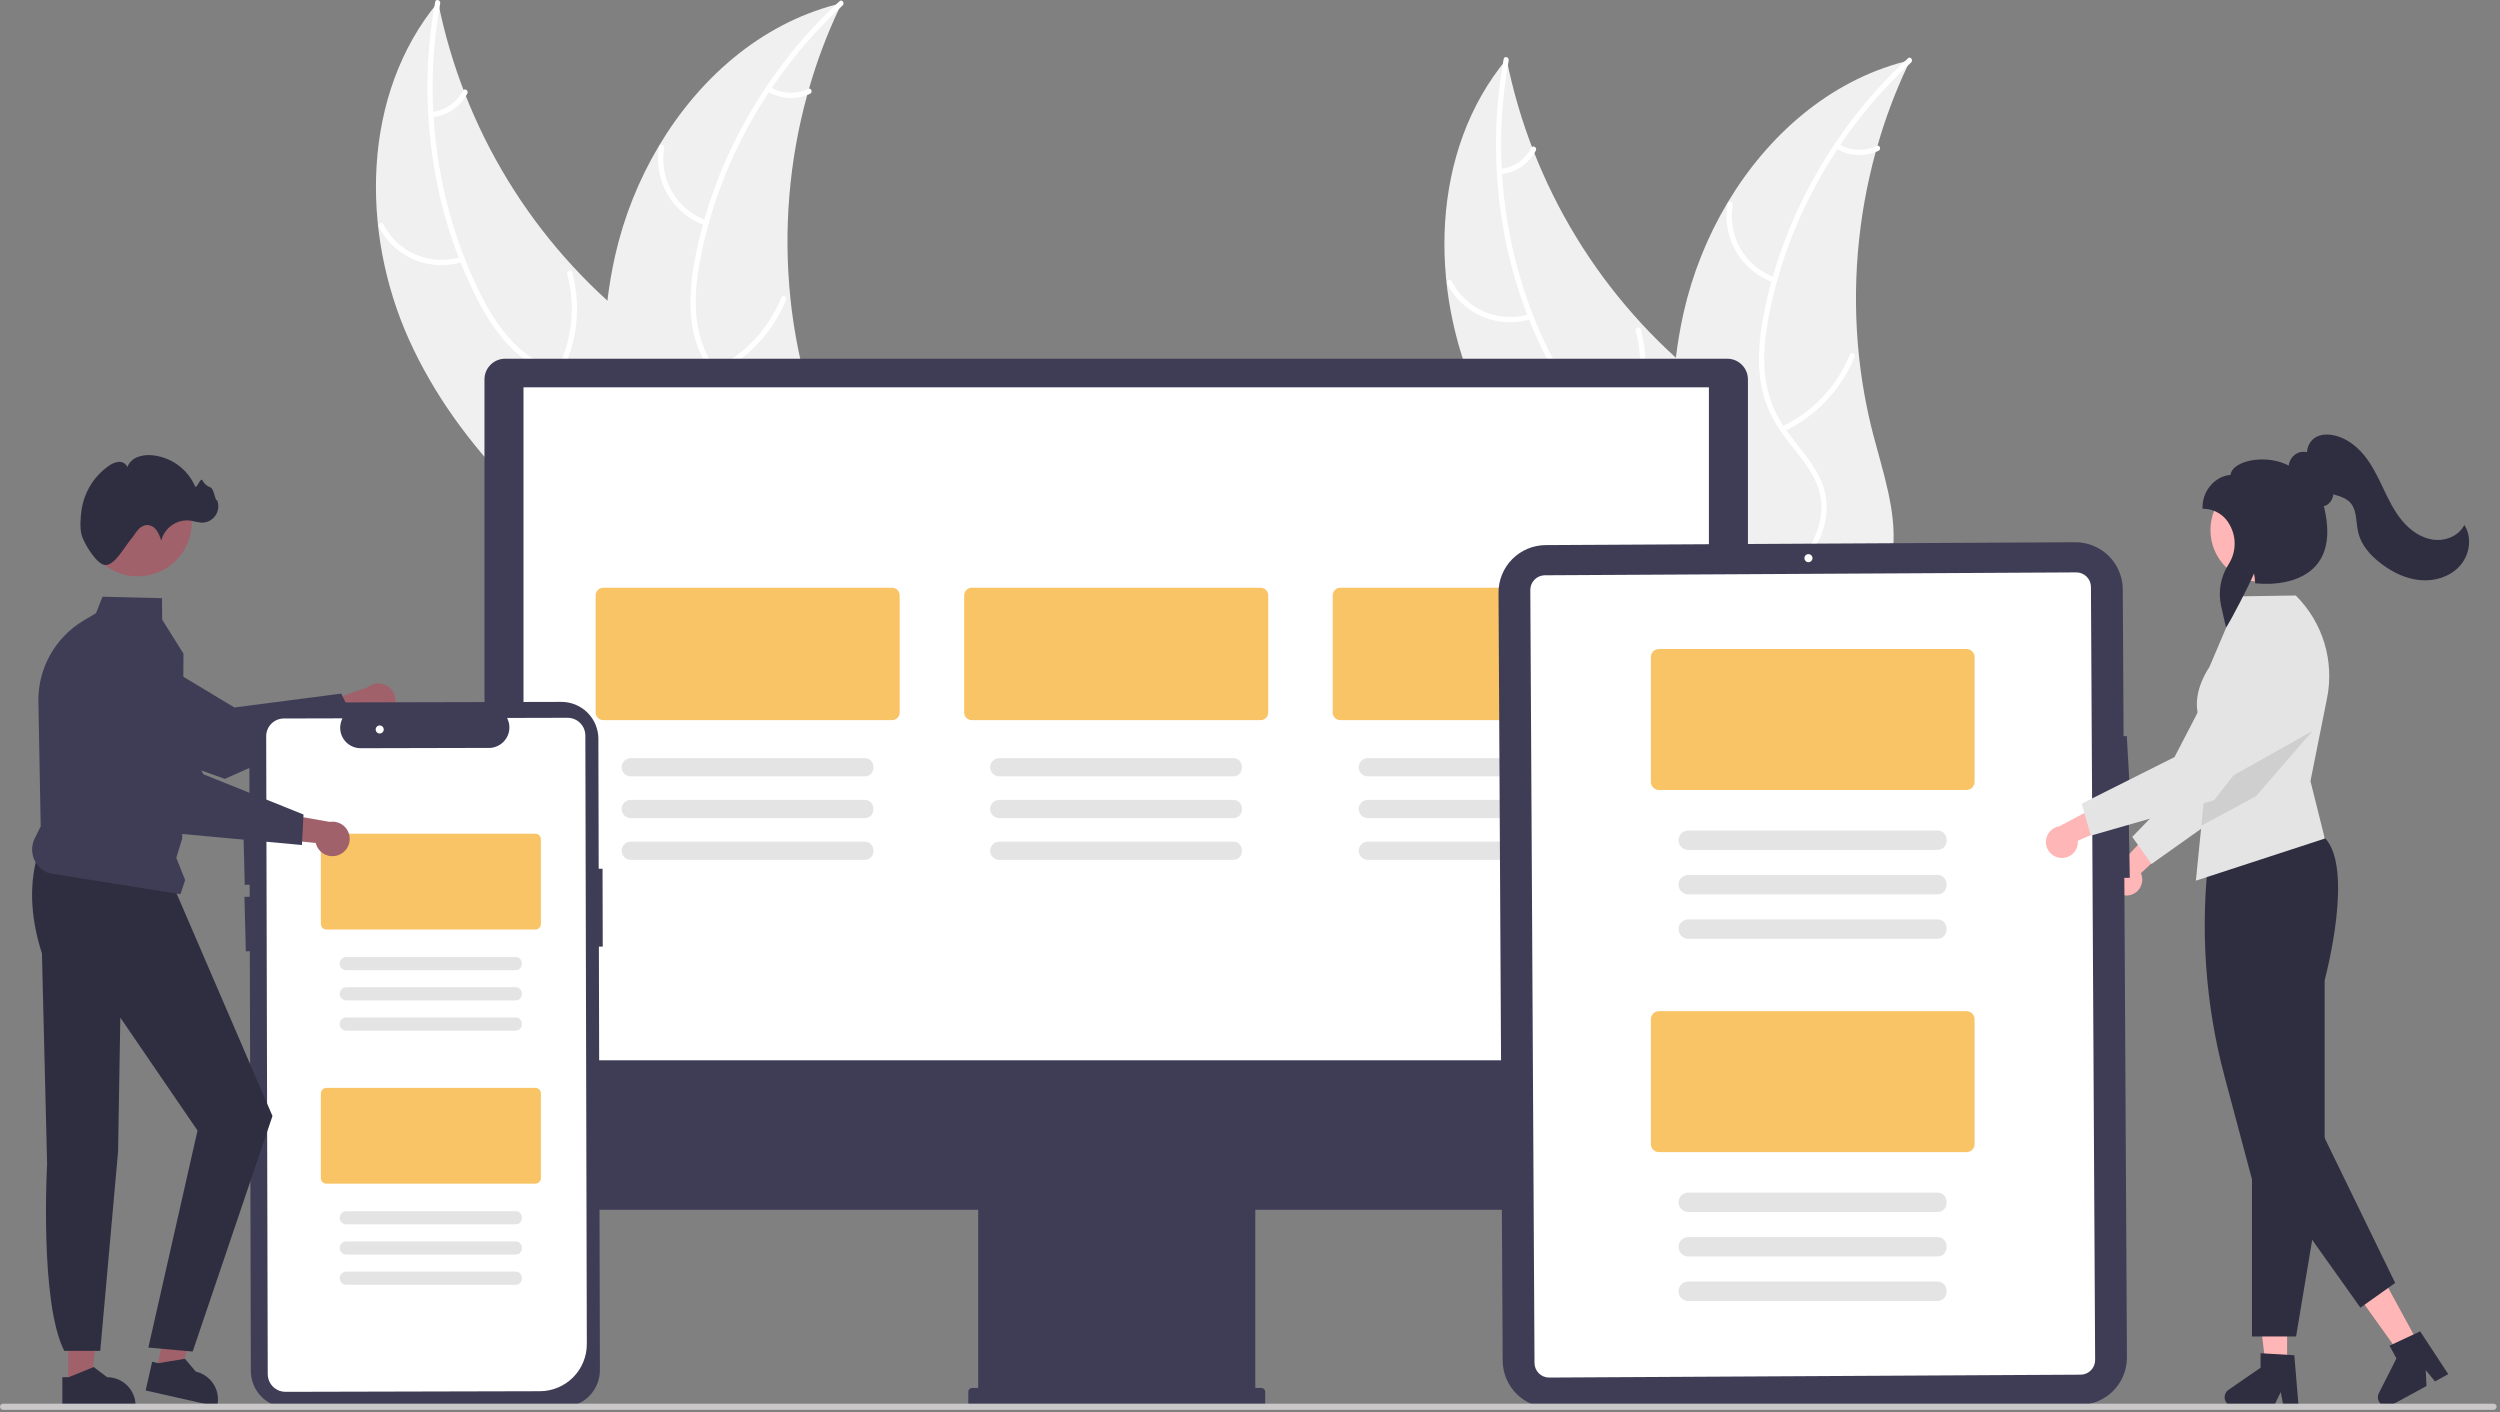 <svg width="370" height="209" viewBox="0 0 370 209" fill="none" xmlns="http://www.w3.org/2000/svg">
<rect x="0" y="0" width="370" height="209" fill="#808080" stroke="none"/>
<g clip-path="url(#clip0_5309_29630)">
<path d="M315.267 132.471C315.601 132.389 315.912 132.235 316.18 132.019C316.448 131.803 316.665 131.532 316.816 131.223C316.967 130.914 317.049 130.576 317.056 130.233C317.062 129.889 316.993 129.548 316.854 129.234L322.956 123.526L318.734 122.512L313.586 128.087C313.074 128.357 312.679 128.804 312.475 129.346C312.271 129.888 312.272 130.485 312.479 131.026C312.686 131.566 313.085 132.012 313.598 132.278C314.112 132.545 314.706 132.613 315.267 132.471Z" fill="#FFB6B6"/>
<path d="M318.42 127.871L315.574 123.858L326.264 112.802L328.746 95.373C328.869 94.512 329.18 93.688 329.657 92.96C330.133 92.232 330.765 91.618 331.506 91.162C332.247 90.706 333.079 90.418 333.943 90.319C334.808 90.221 335.684 90.314 336.508 90.592C337.997 91.095 339.225 92.169 339.923 93.577C340.622 94.985 340.733 96.613 340.232 98.103L333.899 116.892L318.42 127.871Z" fill="#E4E4E4"/>
<path d="M338.491 202.136H335.332L333.829 189.949L338.492 189.95L338.491 202.136Z" fill="#FFB6B6"/>
<path d="M340.191 208.133H337.949L337.549 206.016L336.524 208.133H330.578C330.293 208.133 330.016 208.042 329.786 207.873C329.557 207.704 329.387 207.466 329.302 207.194C329.217 206.922 329.222 206.63 329.315 206.36C329.408 206.091 329.584 205.858 329.819 205.696L334.567 202.417V200.277L339.561 200.575L340.191 208.133Z" fill="#2F2E41"/>
<path d="M357.983 198.919L355.208 200.429L348.063 190.444L352.159 188.215L357.983 198.919Z" fill="#FFB6B6"/>
<path d="M362.344 203.376L360.375 204.448L359.012 202.78L359.123 205.129L353.9 207.971C353.65 208.107 353.363 208.16 353.08 208.121C352.798 208.083 352.535 207.955 352.331 207.756C352.126 207.558 351.99 207.299 351.943 207.018C351.896 206.737 351.94 206.448 352.069 206.194L354.672 201.044L353.649 199.164L358.179 197.039L362.344 203.376Z" fill="#2F2E41"/>
<path d="M339.823 197.794H333.293V174.544L329.251 159.386C326.35 148.546 325.579 137.246 326.981 126.113L326.987 126.067L327.022 126.038C327.126 125.95 337.471 117.396 344.015 123.94C348.426 128.351 344.281 144.212 344.049 145.082V172.424L339.823 197.794Z" fill="#2F2E41"/>
<path d="M339.807 88.167L339.772 88.133L331.447 88.26L327.002 98.692C322.888 105.083 326.822 108.717 327.098 109.293L326.312 117.135L325.805 122.194L324.991 130.338L344.071 124.105L341.949 115.603L344.401 103.34C344.946 100.628 344.811 97.824 344.01 95.177C343.208 92.529 341.764 90.121 339.807 88.167Z" fill="#E4E4E4"/>
<path d="M335.927 174.667L349.34 193.534L354.486 189.876L343.284 166.855L335.927 174.667Z" fill="#2F2E41"/>
<path d="M334.832 86.141C339.077 86.141 342.518 82.7 342.518 78.455C342.518 74.211 339.077 70.769 334.832 70.769C330.587 70.769 327.146 74.211 327.146 78.455C327.146 82.7 330.587 86.141 334.832 86.141Z" fill="#FFB6B6"/>
<path opacity="0.1" d="M342.244 108.188L333.861 117.86L325.805 122.193L326.311 117.134L331.055 114.471L342.244 108.188Z" fill="#0C0C0C"/>
<path d="M329.448 92.857L328.727 89.697C328.49 88.639 328.467 87.545 328.66 86.479C328.852 85.412 329.256 84.395 329.848 83.487C330.392 82.631 330.694 81.644 330.725 80.631C330.756 79.617 330.513 78.614 330.021 77.727C329.659 77.01 329.108 76.404 328.429 75.976C327.749 75.548 326.965 75.312 326.162 75.295H325.97V75.103C325.97 72.348 328.118 70.402 330.114 70.291C330.187 69.717 330.593 69.203 331.301 68.795C332.992 67.82 336.261 67.609 338.73 68.908C338.776 68.488 338.935 68.088 339.189 67.751C339.444 67.414 339.785 67.151 340.176 66.992C340.582 66.851 341.019 66.826 341.438 66.92C341.474 66.229 341.76 65.574 342.241 65.078C342.923 64.417 344.017 64.166 345.243 64.387C346.926 64.693 348.585 65.765 349.915 67.407C351.094 68.863 351.912 70.579 352.703 72.238C353.482 73.87 354.286 75.557 355.453 76.986C356.73 78.551 358.314 79.565 359.911 79.841C361.774 80.164 363.685 79.397 364.56 77.977L364.734 77.695L364.892 77.986C365.875 79.792 365.473 82.273 363.936 83.886C362.557 85.333 360.395 86.07 358.152 85.856C356.253 85.675 354.338 84.868 352.459 83.458C350.593 82.057 349.439 80.508 349.029 78.854C348.915 78.343 348.832 77.824 348.783 77.302C348.656 76.209 348.536 75.176 347.863 74.416C347.259 73.732 346.323 73.436 345.494 73.213L345.331 73.169C345.301 73.477 345.205 73.775 345.048 74.041C344.892 74.308 344.679 74.538 344.424 74.714C344.272 74.806 344.104 74.87 343.929 74.904C344.891 78.776 344.496 81.739 342.753 83.715C339.811 87.051 334.158 86.365 333.919 86.334L333.759 86.314L333.751 86.153C333.73 85.724 333.677 85.296 333.594 84.873C332.785 86.824 330.061 91.983 329.696 92.503L329.448 92.857Z" fill="#2F2E41"/>
<path d="M58.028 105.265C57.803 105.56 57.516 105.803 57.188 105.976C56.859 106.149 56.496 106.247 56.125 106.265C55.754 106.282 55.384 106.218 55.041 106.077C54.697 105.936 54.389 105.721 54.137 105.448L45.86 109.048L46.666 104.427L54.403 101.717C54.89 101.325 55.504 101.125 56.128 101.155C56.752 101.185 57.344 101.444 57.791 101.881C58.238 102.318 58.509 102.904 58.552 103.528C58.596 104.152 58.409 104.77 58.028 105.265Z" fill="#A0616A"/>
<path d="M52.504 106.708L33.278 115.272L33.237 115.258L11.325 107.449C9.692 106.596 8.448 105.151 7.846 103.411C7.245 101.67 7.331 99.766 8.088 98.087C8.507 97.159 9.118 96.331 9.881 95.656C10.644 94.982 11.541 94.477 12.513 94.174C13.485 93.871 14.51 93.778 15.521 93.9C16.531 94.022 17.505 94.356 18.377 94.882L34.684 104.705L50.496 102.655L52.504 106.708Z" fill="#3F3D56"/>
<path d="M60.559 50.325C53.291 34.248 53.559 13.871 64.838 0.305C68.612 19.116 78.918 35.986 93.933 47.931C99.74 52.516 106.676 57.011 108.263 64.239C109.25 68.736 107.851 73.492 105.432 77.409C103.013 81.327 99.641 84.549 96.307 87.725L95.933 88.812C81.427 78.769 67.827 66.401 60.559 50.325Z" fill="#F0F0F0"/>
<path d="M65.152 0.502C62.556 14.716 64.485 29.852 70.794 42.875C72.158 45.691 73.787 48.428 75.968 50.693C78.111 52.884 80.801 54.461 83.759 55.261C86.502 56.062 89.401 56.563 91.902 58.017C94.538 59.55 96.174 62.121 96.812 65.07C97.591 68.678 97.028 72.351 96.353 75.924C95.603 79.891 94.761 83.999 95.848 87.987C95.979 88.47 95.222 88.646 95.091 88.164C93.199 81.226 96.876 74.383 96.362 67.408C96.122 64.153 94.9 60.95 92.109 59.065C89.669 57.416 86.68 56.896 83.895 56.109C80.971 55.282 78.345 54.02 76.111 51.926C73.825 49.784 72.086 47.105 70.656 44.336C67.459 38.035 65.274 31.269 64.179 24.289C62.886 16.329 62.963 8.206 64.409 0.272C64.499 -0.219 65.241 0.014 65.152 0.502Z" fill="white"/>
<path d="M68.52 38.748C66.165 39.503 63.619 39.396 61.336 38.447C59.053 37.498 57.182 35.767 56.056 33.566C55.83 33.12 56.513 32.747 56.74 33.194C57.784 35.246 59.527 36.857 61.655 37.737C63.782 38.617 66.155 38.707 68.343 37.991C68.819 37.836 68.993 38.594 68.52 38.748Z" fill="white"/>
<path d="M82.315 55.038C84.668 50.564 85.249 45.368 83.941 40.486C83.811 40.003 84.568 39.826 84.698 40.309C86.049 45.393 85.434 50.798 82.976 55.448C82.741 55.891 82.082 55.478 82.315 55.038Z" fill="white"/>
<path d="M63.885 16.583C64.857 16.481 65.789 16.139 66.596 15.588C67.403 15.037 68.06 14.294 68.51 13.426C68.738 12.98 69.397 13.394 69.17 13.836C68.669 14.793 67.942 15.613 67.052 16.223C66.161 16.834 65.135 17.218 64.062 17.34C63.962 17.36 63.858 17.341 63.771 17.288C63.685 17.234 63.622 17.149 63.595 17.05C63.572 16.95 63.59 16.844 63.644 16.757C63.699 16.669 63.785 16.607 63.885 16.583Z" fill="white"/>
<path d="M124.573 0.465C124.438 0.747 124.303 1.03 124.171 1.318C122.376 5.124 120.892 9.07 119.736 13.117C119.641 13.428 119.55 13.745 119.465 14.059C116.782 23.838 115.939 34.03 116.977 44.117C117.393 48.13 118.115 52.106 119.135 56.01C120.544 61.401 122.5 67.135 122.059 72.519C122.019 73.081 121.944 73.64 121.835 74.193L97.288 89.186C97.215 89.193 97.145 89.204 97.072 89.211L96.119 89.854C96.053 89.656 95.988 89.45 95.921 89.252C95.882 89.138 95.848 89.02 95.809 88.905C95.785 88.828 95.761 88.751 95.734 88.682C95.726 88.656 95.718 88.63 95.713 88.61C95.687 88.542 95.67 88.475 95.647 88.413C95.281 87.26 94.922 86.102 94.571 84.94C94.568 84.934 94.568 84.934 94.57 84.925C91.918 76.064 89.983 66.902 89.499 57.739C89.485 57.463 89.467 57.182 89.464 56.899C89.269 52.768 89.412 48.627 89.892 44.519C90.162 42.27 90.545 40.036 91.041 37.826C92.333 32.118 94.514 26.649 97.506 21.619C103.471 11.593 112.576 3.586 123.72 0.679C124.005 0.604 124.285 0.533 124.573 0.465Z" fill="#F0F0F0"/>
<path d="M124.709 0.809C114.078 10.596 106.505 23.842 103.702 38.039C103.096 41.109 102.748 44.275 103.126 47.396C103.518 50.435 104.716 53.315 106.597 55.734C108.305 58.025 110.318 60.171 111.439 62.838C112.621 65.648 112.379 68.687 111.113 71.425C109.563 74.775 106.902 77.369 104.211 79.815C101.224 82.53 98.078 85.304 96.545 89.142C96.36 89.607 95.649 89.292 95.834 88.827C98.501 82.149 105.557 78.899 109.346 73.02C111.114 70.277 112.067 66.985 110.974 63.799C110.018 61.013 107.945 58.798 106.195 56.493C104.358 54.073 103.021 51.484 102.498 48.467C101.962 45.38 102.187 42.194 102.711 39.122C103.954 32.166 106.282 25.449 109.611 19.216C113.37 12.082 118.323 5.643 124.254 0.179C124.621 -0.16 125.074 0.473 124.709 0.809Z" fill="white"/>
<path d="M104.369 33.377C102.035 32.562 100.066 30.944 98.815 28.811C97.563 26.679 97.111 24.171 97.538 21.735C97.626 21.243 98.396 21.357 98.307 21.85C97.906 24.117 98.327 26.453 99.496 28.436C100.666 30.42 102.506 31.92 104.684 32.666C105.157 32.829 104.839 33.539 104.369 33.377Z" fill="white"/>
<path d="M105.578 54.689C110.15 52.533 113.741 48.734 115.636 44.048C115.824 43.584 116.535 43.899 116.347 44.363C114.366 49.236 110.62 53.182 105.858 55.414C105.404 55.627 105.126 54.9 105.578 54.689Z" fill="white"/>
<path d="M114.016 12.888C114.853 13.392 115.803 13.679 116.779 13.725C117.755 13.771 118.727 13.574 119.609 13.152C120.06 12.933 120.337 13.66 119.889 13.877C118.913 14.339 117.839 14.556 116.761 14.507C115.682 14.459 114.632 14.147 113.701 13.599C113.609 13.555 113.537 13.477 113.501 13.382C113.464 13.287 113.465 13.181 113.503 13.086C113.545 12.992 113.623 12.919 113.719 12.882C113.815 12.845 113.922 12.847 114.016 12.888Z" fill="white"/>
<path d="M218.695 58.77C211.427 42.693 211.695 22.316 222.975 8.75C226.748 27.561 237.054 44.432 252.069 56.376C257.876 60.961 264.813 65.457 266.399 72.684C267.386 77.181 265.987 81.938 263.568 85.855C261.149 89.772 257.777 92.995 254.443 96.17L254.069 97.257C239.564 87.214 225.963 74.846 218.695 58.77Z" fill="#F0F0F0"/>
<path d="M223.288 8.947C220.692 23.162 222.621 38.297 228.93 51.321C230.295 54.136 231.923 56.874 234.104 59.138C236.247 61.329 238.937 62.906 241.895 63.706C244.639 64.507 247.538 65.009 250.039 66.463C252.675 67.995 254.311 70.567 254.948 73.515C255.728 77.123 255.165 80.796 254.489 84.369C253.739 88.336 252.897 92.444 253.984 96.432C254.116 96.915 253.358 97.091 253.227 96.609C251.336 89.671 255.012 82.828 254.498 75.853C254.259 72.598 253.036 69.396 250.246 67.51C247.805 65.861 244.816 65.341 242.031 64.554C239.107 63.728 236.481 62.465 234.247 60.371C231.961 58.23 230.222 55.55 228.792 52.782C225.596 46.48 223.41 39.715 222.315 32.734C221.022 24.774 221.1 16.651 222.545 8.717C222.635 8.226 223.377 8.459 223.288 8.947Z" fill="white"/>
<path d="M226.657 47.198C224.302 47.952 221.756 47.846 219.473 46.896C217.19 45.947 215.318 44.217 214.193 42.015C213.967 41.569 214.65 41.196 214.876 41.643C215.92 43.695 217.664 45.307 219.791 46.186C221.919 47.066 224.291 47.156 226.48 46.441C226.956 46.286 227.13 47.044 226.657 47.198Z" fill="white"/>
<path d="M240.451 63.479C242.803 59.006 243.384 53.81 242.076 48.928C241.946 48.444 242.703 48.268 242.833 48.751C244.185 53.834 243.57 59.24 241.111 63.89C240.876 64.333 240.217 63.92 240.451 63.479Z" fill="white"/>
<path d="M222.022 25.024C222.994 24.922 223.925 24.58 224.732 24.029C225.54 23.478 226.197 22.735 226.646 21.867C226.875 21.422 227.534 21.835 227.307 22.278C226.806 23.235 226.079 24.054 225.188 24.665C224.298 25.276 223.272 25.659 222.199 25.782C222.099 25.802 221.995 25.783 221.908 25.729C221.821 25.675 221.758 25.59 221.732 25.491C221.709 25.391 221.727 25.286 221.781 25.198C221.835 25.111 221.922 25.048 222.022 25.024Z" fill="white"/>
<path d="M282.71 8.906C282.575 9.189 282.44 9.471 282.308 9.759C280.512 13.566 279.029 17.512 277.872 21.558C277.778 21.87 277.687 22.187 277.601 22.5C274.919 32.279 274.075 42.471 275.113 52.558C275.53 56.571 276.251 60.547 277.271 64.451C278.68 69.843 280.636 75.576 280.195 80.96C280.155 81.522 280.081 82.081 279.972 82.634L255.424 97.628C255.351 97.634 255.281 97.646 255.208 97.652L254.256 98.296C254.189 98.098 254.124 97.891 254.057 97.694C254.018 97.579 253.984 97.461 253.945 97.347C253.921 97.269 253.897 97.192 253.87 97.123C253.862 97.098 253.854 97.072 253.849 97.052C253.823 96.983 253.806 96.917 253.783 96.854C253.417 95.701 253.058 94.543 252.707 93.381C252.704 93.376 252.704 93.376 252.706 93.367C250.054 84.505 248.119 75.344 247.636 66.18C247.621 65.904 247.603 65.623 247.6 65.341C247.405 61.209 247.548 57.068 248.028 52.96C248.298 50.711 248.681 48.477 249.177 46.267C250.469 40.56 252.651 35.09 255.642 30.061C261.607 20.034 270.712 12.028 281.856 9.12C282.141 9.046 282.421 8.975 282.71 8.906Z" fill="#F0F0F0"/>
<path d="M282.845 9.251C272.214 19.037 264.641 32.283 261.838 46.481C261.232 49.55 260.884 52.716 261.262 55.837C261.654 58.877 262.852 61.756 264.733 64.175C266.441 66.467 268.454 68.613 269.575 71.279C270.757 74.09 270.515 77.128 269.249 79.866C267.699 83.216 265.038 85.81 262.348 88.256C259.36 90.972 256.215 93.745 254.682 97.584C254.496 98.049 253.785 97.733 253.971 97.269C256.638 90.591 263.693 87.341 267.483 81.462C269.251 78.719 270.203 75.426 269.11 72.24C268.154 69.454 266.081 67.239 264.331 64.934C262.494 62.514 261.157 59.925 260.634 56.908C260.098 53.822 260.323 50.635 260.848 47.564C262.09 40.608 264.418 33.89 267.747 27.657C271.506 20.523 276.459 14.084 282.39 8.62C282.757 8.282 283.21 8.915 282.845 9.251Z" fill="white"/>
<path d="M262.506 41.823C260.171 41.008 258.203 39.389 256.951 37.257C255.7 35.124 255.248 32.616 255.675 30.181C255.763 29.688 256.532 29.802 256.444 30.295C256.042 32.562 256.464 34.898 257.633 36.882C258.802 38.865 260.642 40.365 262.82 41.111C263.294 41.274 262.976 41.984 262.506 41.823Z" fill="white"/>
<path d="M263.714 63.13C268.286 60.975 271.877 57.176 273.773 52.49C273.96 52.026 274.671 52.341 274.484 52.805C272.502 57.677 268.757 61.623 263.994 63.855C263.54 64.068 263.262 63.341 263.714 63.13Z" fill="white"/>
<path d="M272.153 21.326C272.99 21.829 273.94 22.117 274.916 22.163C275.892 22.209 276.864 22.012 277.745 21.589C278.196 21.371 278.474 22.098 278.026 22.314C277.05 22.777 275.976 22.993 274.897 22.945C273.819 22.896 272.768 22.585 271.838 22.037C271.746 21.992 271.674 21.915 271.637 21.819C271.601 21.724 271.601 21.619 271.64 21.524C271.682 21.43 271.759 21.356 271.855 21.319C271.951 21.282 272.058 21.284 272.153 21.326Z" fill="white"/>
<path d="M71.701 164.407H258.693V56.149C258.692 55.338 258.37 54.56 257.796 53.987C257.223 53.413 256.445 53.091 255.634 53.09H74.76C73.949 53.091 73.171 53.413 72.598 53.987C72.024 54.56 71.702 55.338 71.701 56.149V164.407Z" fill="#3F3D56"/>
<path d="M252.916 57.324H77.478V156.923H252.916V57.324Z" fill="white"/>
<path d="M71.538 161.477V174.836C71.538 175.389 71.647 175.938 71.859 176.45C72.071 176.961 72.382 177.426 72.773 177.818C73.165 178.209 73.63 178.52 74.141 178.732C74.653 178.944 75.201 179.053 75.755 179.053H144.773V205.417H143.856C143.784 205.417 143.713 205.432 143.646 205.459C143.58 205.487 143.519 205.527 143.469 205.578C143.418 205.629 143.377 205.689 143.35 205.756C143.322 205.822 143.308 205.893 143.308 205.965V207.799C143.308 207.871 143.322 207.942 143.35 208.009C143.377 208.075 143.418 208.135 143.469 208.186C143.519 208.237 143.58 208.278 143.646 208.305C143.713 208.333 143.784 208.347 143.856 208.347H186.701C186.773 208.347 186.844 208.333 186.911 208.305C186.977 208.278 187.038 208.237 187.089 208.186C187.139 208.135 187.18 208.075 187.207 208.009C187.235 207.942 187.249 207.871 187.249 207.799V205.965C187.249 205.893 187.235 205.822 187.207 205.756C187.18 205.689 187.139 205.629 187.089 205.578C187.038 205.527 186.977 205.487 186.911 205.459C186.844 205.432 186.773 205.417 186.701 205.417H185.784V179.053H254.802C255.356 179.053 255.904 178.944 256.416 178.732C256.927 178.52 257.392 178.209 257.784 177.818C258.176 177.426 258.486 176.961 258.698 176.45C258.91 175.938 259.019 175.389 259.019 174.836V161.477L71.538 161.477Z" fill="#3F3D56"/>
<path d="M132.031 106.579H89.278C88.98 106.579 88.694 106.46 88.483 106.25C88.273 106.039 88.154 105.753 88.154 105.455V88.108C88.154 87.81 88.273 87.525 88.483 87.314C88.694 87.103 88.98 86.985 89.278 86.984H132.031C132.328 86.985 132.614 87.103 132.825 87.314C133.035 87.525 133.154 87.81 133.154 88.108V105.455C133.154 105.753 133.035 106.039 132.825 106.25C132.614 106.46 132.328 106.579 132.031 106.579Z" fill="#F9C466"/>
<path d="M127.961 114.9H93.35C92.992 114.9 92.649 114.758 92.396 114.505C92.143 114.252 92.001 113.909 92.001 113.552C92.001 113.194 92.143 112.851 92.396 112.598C92.649 112.345 92.992 112.203 93.35 112.203H127.961C129.7 112.179 129.717 114.925 127.961 114.9Z" fill="#E4E4E4"/>
<path d="M127.96 121.08H93.349C92.991 121.08 92.648 120.938 92.395 120.685C92.142 120.432 92 120.089 92 119.731C92 119.374 92.142 119.031 92.395 118.778C92.648 118.525 92.991 118.383 93.349 118.383H127.96C129.699 118.359 129.716 121.104 127.96 121.08Z" fill="#E4E4E4"/>
<path d="M127.961 127.26H93.35C92.992 127.26 92.649 127.118 92.396 126.865C92.143 126.612 92.001 126.269 92.001 125.911C92.001 125.554 92.143 125.211 92.396 124.958C92.649 124.705 92.992 124.563 93.35 124.563H127.961C129.7 124.538 129.717 127.284 127.961 127.26Z" fill="#E4E4E4"/>
<path d="M186.574 106.579H143.821C143.523 106.579 143.237 106.46 143.026 106.25C142.816 106.039 142.697 105.753 142.697 105.455V88.108C142.697 87.81 142.816 87.525 143.026 87.314C143.237 87.103 143.523 86.985 143.821 86.984H186.574C186.871 86.985 187.157 87.103 187.368 87.314C187.578 87.525 187.697 87.81 187.697 88.108V105.455C187.697 105.753 187.578 106.039 187.368 106.25C187.157 106.46 186.871 106.579 186.574 106.579Z" fill="#F9C466"/>
<path d="M182.503 114.9H147.891C147.534 114.9 147.191 114.758 146.938 114.505C146.685 114.252 146.543 113.909 146.543 113.552C146.543 113.194 146.685 112.851 146.938 112.598C147.191 112.345 147.534 112.203 147.891 112.203H182.503C184.242 112.179 184.259 114.925 182.503 114.9Z" fill="#E4E4E4"/>
<path d="M182.503 121.08H147.891C147.534 121.08 147.191 120.938 146.938 120.685C146.685 120.432 146.543 120.089 146.543 119.731C146.543 119.374 146.685 119.031 146.938 118.778C147.191 118.525 147.534 118.383 147.891 118.383H182.503C184.242 118.359 184.259 121.104 182.503 121.08Z" fill="#E4E4E4"/>
<path d="M182.503 127.26H147.891C147.534 127.26 147.191 127.118 146.938 126.865C146.685 126.612 146.543 126.269 146.543 125.911C146.543 125.554 146.685 125.211 146.938 124.958C147.191 124.705 147.534 124.563 147.891 124.563H182.503C184.242 124.538 184.259 127.284 182.503 127.26Z" fill="#E4E4E4"/>
<path d="M241.117 106.579H198.363C198.066 106.579 197.78 106.46 197.569 106.25C197.359 106.039 197.24 105.753 197.24 105.455V88.108C197.24 87.81 197.359 87.525 197.569 87.314C197.78 87.103 198.066 86.985 198.363 86.984H241.117C241.414 86.985 241.7 87.103 241.911 87.314C242.121 87.525 242.24 87.81 242.24 88.108V105.455C242.24 105.753 242.121 106.039 241.911 106.25C241.7 106.46 241.414 106.579 241.117 106.579Z" fill="#F9C466"/>
<path d="M237.046 114.9H202.434C202.077 114.9 201.734 114.758 201.481 114.505C201.228 114.252 201.086 113.909 201.086 113.552C201.086 113.194 201.228 112.851 201.481 112.598C201.734 112.345 202.077 112.203 202.434 112.203H237.046C238.785 112.179 238.802 114.925 237.046 114.9Z" fill="#E4E4E4"/>
<path d="M237.045 121.08H202.434C202.077 121.079 201.734 120.937 201.482 120.684C201.23 120.431 201.088 120.089 201.088 119.731C201.088 119.374 201.23 119.032 201.482 118.779C201.734 118.526 202.077 118.384 202.434 118.383H237.045C238.784 118.359 238.802 121.104 237.045 121.08Z" fill="#E4E4E4"/>
<path d="M237.046 127.26H202.434C202.077 127.26 201.734 127.118 201.481 126.865C201.228 126.612 201.086 126.269 201.086 125.911C201.086 125.554 201.228 125.211 201.481 124.958C201.734 124.705 202.077 124.563 202.434 124.563H237.046C238.785 124.538 238.802 127.284 237.046 127.26Z" fill="#E4E4E4"/>
<path d="M314.172 87.219L314.289 108.962L314.765 108.935L315.218 116.985L314.333 117.034L314.358 121.87L315.066 121.856L315.21 129.913L314.403 129.928L314.787 200.88C314.796 202.738 314.067 204.523 312.76 205.844C311.454 207.165 309.676 207.914 307.819 207.925L229.442 208.35C227.584 208.359 225.798 207.63 224.477 206.323C223.157 205.017 222.408 203.239 222.396 201.381L221.781 87.72C221.773 85.862 222.502 84.077 223.808 82.756C225.115 81.435 226.892 80.687 228.75 80.675L307.127 80.25C308.984 80.242 310.769 80.972 312.09 82.278C313.411 83.585 314.159 85.361 314.172 87.219Z" fill="#3F3D56"/>
<path d="M307.932 203.452L229.279 203.878C228.706 203.881 228.156 203.656 227.749 203.253C227.342 202.85 227.111 202.303 227.107 201.73L226.487 87.313C226.484 86.74 226.709 86.19 227.112 85.783C227.515 85.376 228.062 85.145 228.635 85.141L307.288 84.715C307.86 84.712 308.411 84.937 308.818 85.34C309.225 85.743 309.456 86.29 309.459 86.863L310.08 201.28C310.082 201.853 309.858 202.403 309.455 202.81C309.052 203.217 308.504 203.448 307.932 203.452Z" fill="white"/>
<path d="M267.651 83.204C267.98 83.204 268.247 82.937 268.247 82.608C268.247 82.279 267.98 82.012 267.651 82.012C267.322 82.012 267.055 82.279 267.055 82.608C267.055 82.937 267.322 83.204 267.651 83.204Z" fill="white"/>
<path d="M291.044 116.918H245.523C245.205 116.918 244.901 116.792 244.677 116.568C244.453 116.343 244.327 116.039 244.326 115.722V97.251C244.327 96.934 244.453 96.63 244.677 96.406C244.901 96.181 245.205 96.055 245.523 96.055H291.044C291.362 96.055 291.666 96.181 291.89 96.406C292.114 96.63 292.241 96.934 292.241 97.251V115.722C292.241 116.039 292.114 116.343 291.89 116.568C291.666 116.792 291.362 116.918 291.044 116.918Z" fill="#F9C466"/>
<path d="M286.71 125.786H249.857C249.476 125.786 249.111 125.635 248.842 125.365C248.573 125.096 248.421 124.731 248.421 124.35C248.421 123.969 248.573 123.604 248.842 123.335C249.111 123.066 249.476 122.914 249.857 122.914H286.71C288.562 122.888 288.58 125.812 286.71 125.786Z" fill="#E4E4E4"/>
<path d="M286.711 132.364H249.858C249.477 132.363 249.113 132.212 248.844 131.943C248.575 131.673 248.424 131.309 248.424 130.928C248.424 130.548 248.575 130.183 248.844 129.914C249.113 129.645 249.477 129.493 249.858 129.492H286.711C288.562 129.467 288.581 132.39 286.711 132.364Z" fill="#E4E4E4"/>
<path d="M286.71 138.946H249.857C249.476 138.946 249.111 138.795 248.842 138.525C248.573 138.256 248.421 137.891 248.421 137.51C248.421 137.129 248.573 136.764 248.842 136.495C249.111 136.226 249.476 136.074 249.857 136.074H286.71C288.562 136.049 288.58 138.972 286.71 138.946Z" fill="#E4E4E4"/>
<path d="M291.044 170.516H245.523C245.205 170.516 244.901 170.39 244.677 170.165C244.453 169.941 244.327 169.637 244.326 169.32V150.849C244.327 150.532 244.453 150.228 244.677 150.003C244.901 149.779 245.205 149.653 245.523 149.652H291.044C291.362 149.653 291.666 149.779 291.89 150.003C292.114 150.227 292.241 150.532 292.241 150.849V169.32C292.241 169.637 292.114 169.941 291.89 170.165C291.666 170.39 291.362 170.516 291.044 170.516Z" fill="#F9C466"/>
<path d="M286.71 179.376H249.857C249.476 179.376 249.111 179.224 248.842 178.955C248.573 178.686 248.421 178.321 248.421 177.94C248.421 177.559 248.573 177.194 248.842 176.925C249.111 176.655 249.476 176.504 249.857 176.504H286.71C288.562 176.478 288.58 179.402 286.71 179.376Z" fill="#E4E4E4"/>
<path d="M286.711 185.958H249.858C249.477 185.957 249.113 185.806 248.844 185.536C248.575 185.267 248.424 184.902 248.424 184.522C248.424 184.142 248.575 183.777 248.844 183.507C249.113 183.238 249.477 183.087 249.858 183.086H286.711C288.562 183.06 288.581 185.984 286.711 185.958Z" fill="#E4E4E4"/>
<path d="M286.71 192.54H249.857C249.476 192.54 249.111 192.388 248.842 192.119C248.573 191.85 248.421 191.485 248.421 191.104C248.421 190.723 248.573 190.358 248.842 190.089C249.111 189.819 249.476 189.668 249.857 189.668H286.71C288.562 189.642 288.58 192.566 286.71 192.54Z" fill="#E4E4E4"/>
<path d="M88.786 202.762L88.635 140.101L89.206 140.1L89.178 128.575L88.607 128.576L88.56 109.337C88.559 108.619 88.415 107.908 88.139 107.244C87.862 106.581 87.458 105.979 86.948 105.472C86.439 104.965 85.835 104.564 85.171 104.29C84.506 104.017 83.794 103.877 83.076 103.879L42.357 103.977C41.639 103.979 40.927 104.122 40.264 104.399C39.601 104.675 38.999 105.08 38.492 105.589C37.985 106.098 37.583 106.703 37.31 107.367C37.036 108.032 36.897 108.743 36.898 109.462L36.931 122.877L36.021 122.899L36.222 130.957L36.95 130.939L36.955 132.717L36.179 132.736L36.38 140.794L36.974 140.779L37.124 202.887C37.124 203.606 37.267 204.318 37.543 204.982C37.819 205.645 38.224 206.248 38.733 206.755C39.243 207.262 39.847 207.664 40.513 207.937C41.178 208.21 41.89 208.349 42.609 208.346L83.327 208.247C84.778 208.242 86.168 207.662 87.191 206.634C88.214 205.605 88.788 204.213 88.786 202.762Z" fill="#3F3D56"/>
<path d="M41.364 205.839C40.856 205.657 40.417 205.322 40.106 204.882C39.795 204.441 39.627 203.915 39.625 203.375L39.397 108.964C39.395 108.269 39.67 107.601 40.16 107.108C40.651 106.616 41.317 106.338 42.013 106.336L50.676 106.315L50.569 106.58C50.383 107.039 50.312 107.537 50.364 108.03C50.416 108.523 50.588 108.995 50.866 109.406C51.143 109.817 51.517 110.153 51.955 110.385C52.393 110.617 52.881 110.738 53.377 110.736L72.604 110.69C73.083 110.648 73.545 110.494 73.953 110.241C74.361 109.988 74.704 109.642 74.954 109.231C75.2 108.828 75.347 108.372 75.383 107.901C75.419 107.43 75.344 106.957 75.162 106.52L75.054 106.256L84.003 106.234C84.698 106.234 85.365 106.509 85.858 106.999C86.35 107.489 86.628 108.155 86.631 108.85L86.849 198.926C86.851 200.771 86.121 202.541 84.82 203.848C83.519 205.155 81.753 205.893 79.908 205.9L42.253 205.991C41.95 205.992 41.649 205.941 41.364 205.839Z" fill="white"/>
<path d="M56.197 108.559C56.526 108.559 56.793 108.292 56.793 107.963C56.793 107.634 56.526 107.367 56.197 107.367C55.867 107.367 55.601 107.634 55.601 107.963C55.601 108.292 55.867 108.559 56.197 108.559Z" fill="white"/>
<path d="M79.239 137.569H48.303C48.088 137.569 47.881 137.483 47.729 137.331C47.576 137.178 47.49 136.972 47.49 136.756V124.204C47.49 123.988 47.576 123.782 47.729 123.629C47.881 123.477 48.088 123.391 48.303 123.391H79.239C79.454 123.391 79.661 123.477 79.814 123.629C79.966 123.782 80.052 123.988 80.052 124.204V136.756C80.052 136.972 79.966 137.178 79.814 137.331C79.661 137.483 79.454 137.569 79.239 137.569Z" fill="#F9C466"/>
<path d="M76.293 143.592H51.249C51.121 143.592 50.994 143.567 50.875 143.519C50.757 143.47 50.649 143.398 50.558 143.307C50.467 143.216 50.395 143.109 50.346 142.99C50.297 142.872 50.272 142.745 50.272 142.616C50.272 142.488 50.297 142.361 50.346 142.243C50.395 142.124 50.467 142.016 50.558 141.926C50.649 141.835 50.757 141.763 50.875 141.714C50.994 141.666 51.121 141.64 51.249 141.641H76.293C77.552 141.623 77.564 143.61 76.293 143.592Z" fill="#E4E4E4"/>
<path d="M76.293 148.061H51.249C50.99 148.061 50.742 147.958 50.559 147.775C50.376 147.592 50.273 147.344 50.273 147.085C50.273 146.826 50.376 146.578 50.559 146.395C50.742 146.212 50.99 146.109 51.249 146.109H76.293C77.552 146.092 77.564 148.079 76.293 148.061Z" fill="#E4E4E4"/>
<path d="M76.293 152.534H51.249C51.121 152.534 50.994 152.509 50.875 152.46C50.757 152.411 50.649 152.339 50.558 152.249C50.467 152.158 50.395 152.05 50.346 151.932C50.297 151.813 50.272 151.686 50.272 151.558C50.272 151.43 50.297 151.303 50.346 151.184C50.395 151.066 50.467 150.958 50.558 150.867C50.649 150.777 50.757 150.705 50.875 150.656C50.994 150.607 51.121 150.582 51.249 150.582H76.293C77.552 150.565 77.564 152.551 76.293 152.534Z" fill="#E4E4E4"/>
<path d="M79.239 175.186H48.303C48.088 175.186 47.881 175.1 47.729 174.948C47.576 174.795 47.49 174.589 47.49 174.373V161.821C47.49 161.605 47.576 161.399 47.729 161.246C47.881 161.094 48.088 161.008 48.303 161.008H79.239C79.454 161.008 79.661 161.094 79.814 161.246C79.966 161.399 80.052 161.605 80.052 161.821V174.373C80.052 174.589 79.966 174.795 79.814 174.948C79.661 175.1 79.454 175.186 79.239 175.186Z" fill="#F9C466"/>
<path d="M76.293 181.206H51.249C51.121 181.206 50.994 181.181 50.875 181.132C50.757 181.083 50.649 181.011 50.558 180.92C50.467 180.83 50.395 180.722 50.346 180.604C50.297 180.485 50.272 180.358 50.272 180.23C50.272 180.101 50.297 179.974 50.346 179.856C50.395 179.737 50.467 179.63 50.558 179.539C50.649 179.448 50.757 179.377 50.875 179.328C50.994 179.279 51.121 179.254 51.249 179.254H76.293C77.552 179.236 77.564 181.223 76.293 181.206Z" fill="#E4E4E4"/>
<path d="M76.293 185.678H51.249C50.99 185.678 50.742 185.575 50.559 185.392C50.376 185.209 50.273 184.961 50.273 184.702C50.273 184.444 50.376 184.195 50.559 184.012C50.742 183.829 50.99 183.727 51.249 183.727H76.293C77.552 183.709 77.564 185.696 76.293 185.678Z" fill="#E4E4E4"/>
<path d="M76.293 190.151H51.249C51.121 190.151 50.994 190.126 50.875 190.077C50.757 190.028 50.649 189.956 50.558 189.866C50.467 189.775 50.395 189.667 50.346 189.549C50.297 189.43 50.272 189.303 50.272 189.175C50.272 189.047 50.297 188.92 50.346 188.801C50.395 188.683 50.467 188.575 50.558 188.484C50.649 188.394 50.757 188.322 50.875 188.273C50.994 188.224 51.121 188.199 51.249 188.199H76.293C77.552 188.182 77.564 190.169 76.293 190.151Z" fill="#E4E4E4"/>
<path d="M10.086 204.919L13.447 204.918L15.046 191.953H10.085L10.086 204.919Z" fill="#A0616A"/>
<path d="M9.228 203.823L10.174 203.823L13.868 202.32L15.848 203.822C16.967 203.822 18.04 204.267 18.831 205.058C19.622 205.849 20.067 206.922 20.067 208.041V208.178L9.228 208.178L9.228 203.823Z" fill="#2F2E41"/>
<path d="M23.111 202.799L26.39 203.54L30.806 191.245L25.967 190.152L23.111 202.799Z" fill="#A0616A"/>
<path d="M22.517 201.541L23.44 201.749L27.374 201.098L28.974 202.999C30.066 203.245 31.015 203.915 31.612 204.861C32.209 205.807 32.407 206.952 32.16 208.043L32.13 208.177L21.558 205.79L22.517 201.541Z" fill="#2F2E41"/>
<path d="M5.828 125.656C4.252 130.409 4.419 135.569 6.207 141.106L6.971 172.284C6.971 172.284 5.832 192.73 9.507 199.924H14.837L17.476 170.417L17.808 150.611L29.234 167.32L21.956 199.442L28.516 200.028L40.327 165.169L25.755 131.35L5.828 125.656Z" fill="#2F2E41"/>
<path d="M26.705 132.346L7.324 129.246C6.816 129.083 6.349 128.812 5.955 128.452C5.561 128.091 5.25 127.65 5.043 127.158C4.836 126.666 4.738 126.135 4.755 125.602C4.773 125.069 4.905 124.545 5.144 124.068L6.023 122.31L5.682 103.84C5.641 101.437 6.233 99.066 7.399 96.966C8.565 94.865 10.264 93.108 12.325 91.872L14.215 90.742L15.17 88.316L23.977 88.531L24.003 91.712L27.157 96.742L27.157 96.763L26.959 124.138L26.09 126.963L27.404 130.249L26.705 132.346Z" fill="#3F3D56"/>
<path d="M20.381 85.302C24.8 85.302 28.383 81.719 28.383 77.299C28.383 72.88 24.8 69.297 20.381 69.297C15.961 69.297 12.378 72.88 12.378 77.299C12.378 81.719 15.961 85.302 20.381 85.302Z" fill="#A0616A"/>
<path d="M12.047 79.042C11.809 78.037 11.918 76.622 12.053 75.609C12.226 74.274 12.677 72.99 13.378 71.841C14.078 70.692 15.013 69.702 16.12 68.937C16.545 68.614 17.049 68.414 17.579 68.357C17.844 68.335 18.11 68.397 18.337 68.534C18.565 68.672 18.743 68.878 18.846 69.123C18.98 68.79 19.18 68.488 19.435 68.235C19.689 67.982 19.993 67.785 20.328 67.654C20.999 67.397 21.721 67.299 22.436 67.37C23.823 67.484 25.153 67.972 26.285 68.781C27.418 69.59 28.309 70.691 28.866 71.966C29.08 72.474 29.677 70.598 29.948 71.078C30.197 71.577 30.631 71.958 31.157 72.141C31.688 72.289 31.904 74.475 32.112 73.965C32.275 74.342 32.339 74.754 32.299 75.162C32.259 75.57 32.116 75.962 31.884 76.3C31.652 76.638 31.339 76.912 30.972 77.097C30.606 77.281 30.199 77.37 29.789 77.354C29.253 77.285 28.722 77.183 28.199 77.05C27.238 76.929 26.265 77.164 25.466 77.71C24.666 78.257 24.094 79.078 23.858 80.017C23.712 79.471 23.479 78.951 23.167 78.48C23.009 78.245 22.797 78.051 22.549 77.915C22.301 77.779 22.024 77.704 21.741 77.696C21.47 77.727 21.209 77.813 20.973 77.949C20.737 78.084 20.531 78.267 20.368 78.485C20.016 78.899 19.751 79.381 19.396 79.793C18.355 81 16.947 83.815 15.463 83.61C14.291 83.448 12.373 80.415 12.047 79.042Z" fill="#2F2E41"/>
<path d="M50.212 126.505C49.871 126.653 49.502 126.724 49.131 126.714C48.76 126.704 48.395 126.613 48.063 126.447C47.731 126.281 47.439 126.044 47.209 125.753C46.978 125.462 46.814 125.124 46.728 124.762L37.748 123.855L40.71 120.219L48.784 121.638C49.401 121.534 50.034 121.66 50.564 121.991C51.094 122.323 51.484 122.838 51.66 123.437C51.836 124.037 51.785 124.681 51.519 125.246C51.252 125.812 50.786 126.259 50.212 126.505Z" fill="#A0616A"/>
<path d="M44.688 125.064L23.73 123.133L23.701 123.1L8.405 105.574C7.399 104.031 7.02 102.163 7.346 100.35C7.672 98.538 8.679 96.918 10.16 95.824C10.98 95.22 11.918 94.796 12.913 94.581C13.908 94.366 14.937 94.364 15.933 94.575C16.929 94.786 17.869 95.206 18.691 95.806C19.513 96.407 20.199 97.175 20.703 98.059L30.123 114.602L44.919 120.547L44.688 125.064Z" fill="#3F3D56"/>
<path d="M369.043 208.656H0.457C0.336 208.656 0.22 208.608 0.134 208.522C0.049 208.436 0.001 208.32 0.001 208.199C0.001 208.078 0.049 207.962 0.134 207.877C0.22 207.791 0.336 207.743 0.457 207.742H369.043C369.164 207.742 369.28 207.79 369.366 207.876C369.451 207.962 369.5 208.078 369.5 208.199C369.5 208.32 369.451 208.437 369.366 208.522C369.28 208.608 369.164 208.656 369.043 208.656Z" fill="#CAC7C9"/>
<path d="M304.945 126.97C305.287 127.003 305.632 126.96 305.956 126.845C306.28 126.73 306.575 126.546 306.82 126.305C307.064 126.063 307.253 125.771 307.373 125.449C307.493 125.127 307.541 124.783 307.513 124.44L315.161 121.073L311.512 118.719L304.809 122.277C304.237 122.362 303.715 122.653 303.344 123.097C302.972 123.54 302.776 124.105 302.792 124.683C302.809 125.262 303.037 125.814 303.434 126.236C303.831 126.657 304.368 126.918 304.945 126.97Z" fill="#FFB6B6"/>
<path d="M309.44 123.674L308.082 118.946L321.828 112.049L329.938 96.424C330.338 95.651 330.904 94.977 331.595 94.448C332.286 93.919 333.085 93.548 333.935 93.363C334.785 93.177 335.666 93.181 336.514 93.374C337.363 93.567 338.158 93.945 338.845 94.48C340.083 95.448 340.887 96.867 341.08 98.427C341.273 99.987 340.839 101.56 339.874 102.8L327.68 118.436L309.44 123.674Z" fill="#E4E4E4"/>
</g>
<defs>
<clipPath id="clip0_5309_29630">
<rect width="369.5" height="208.656" fill="white"/>
</clipPath>
</defs>
</svg>
